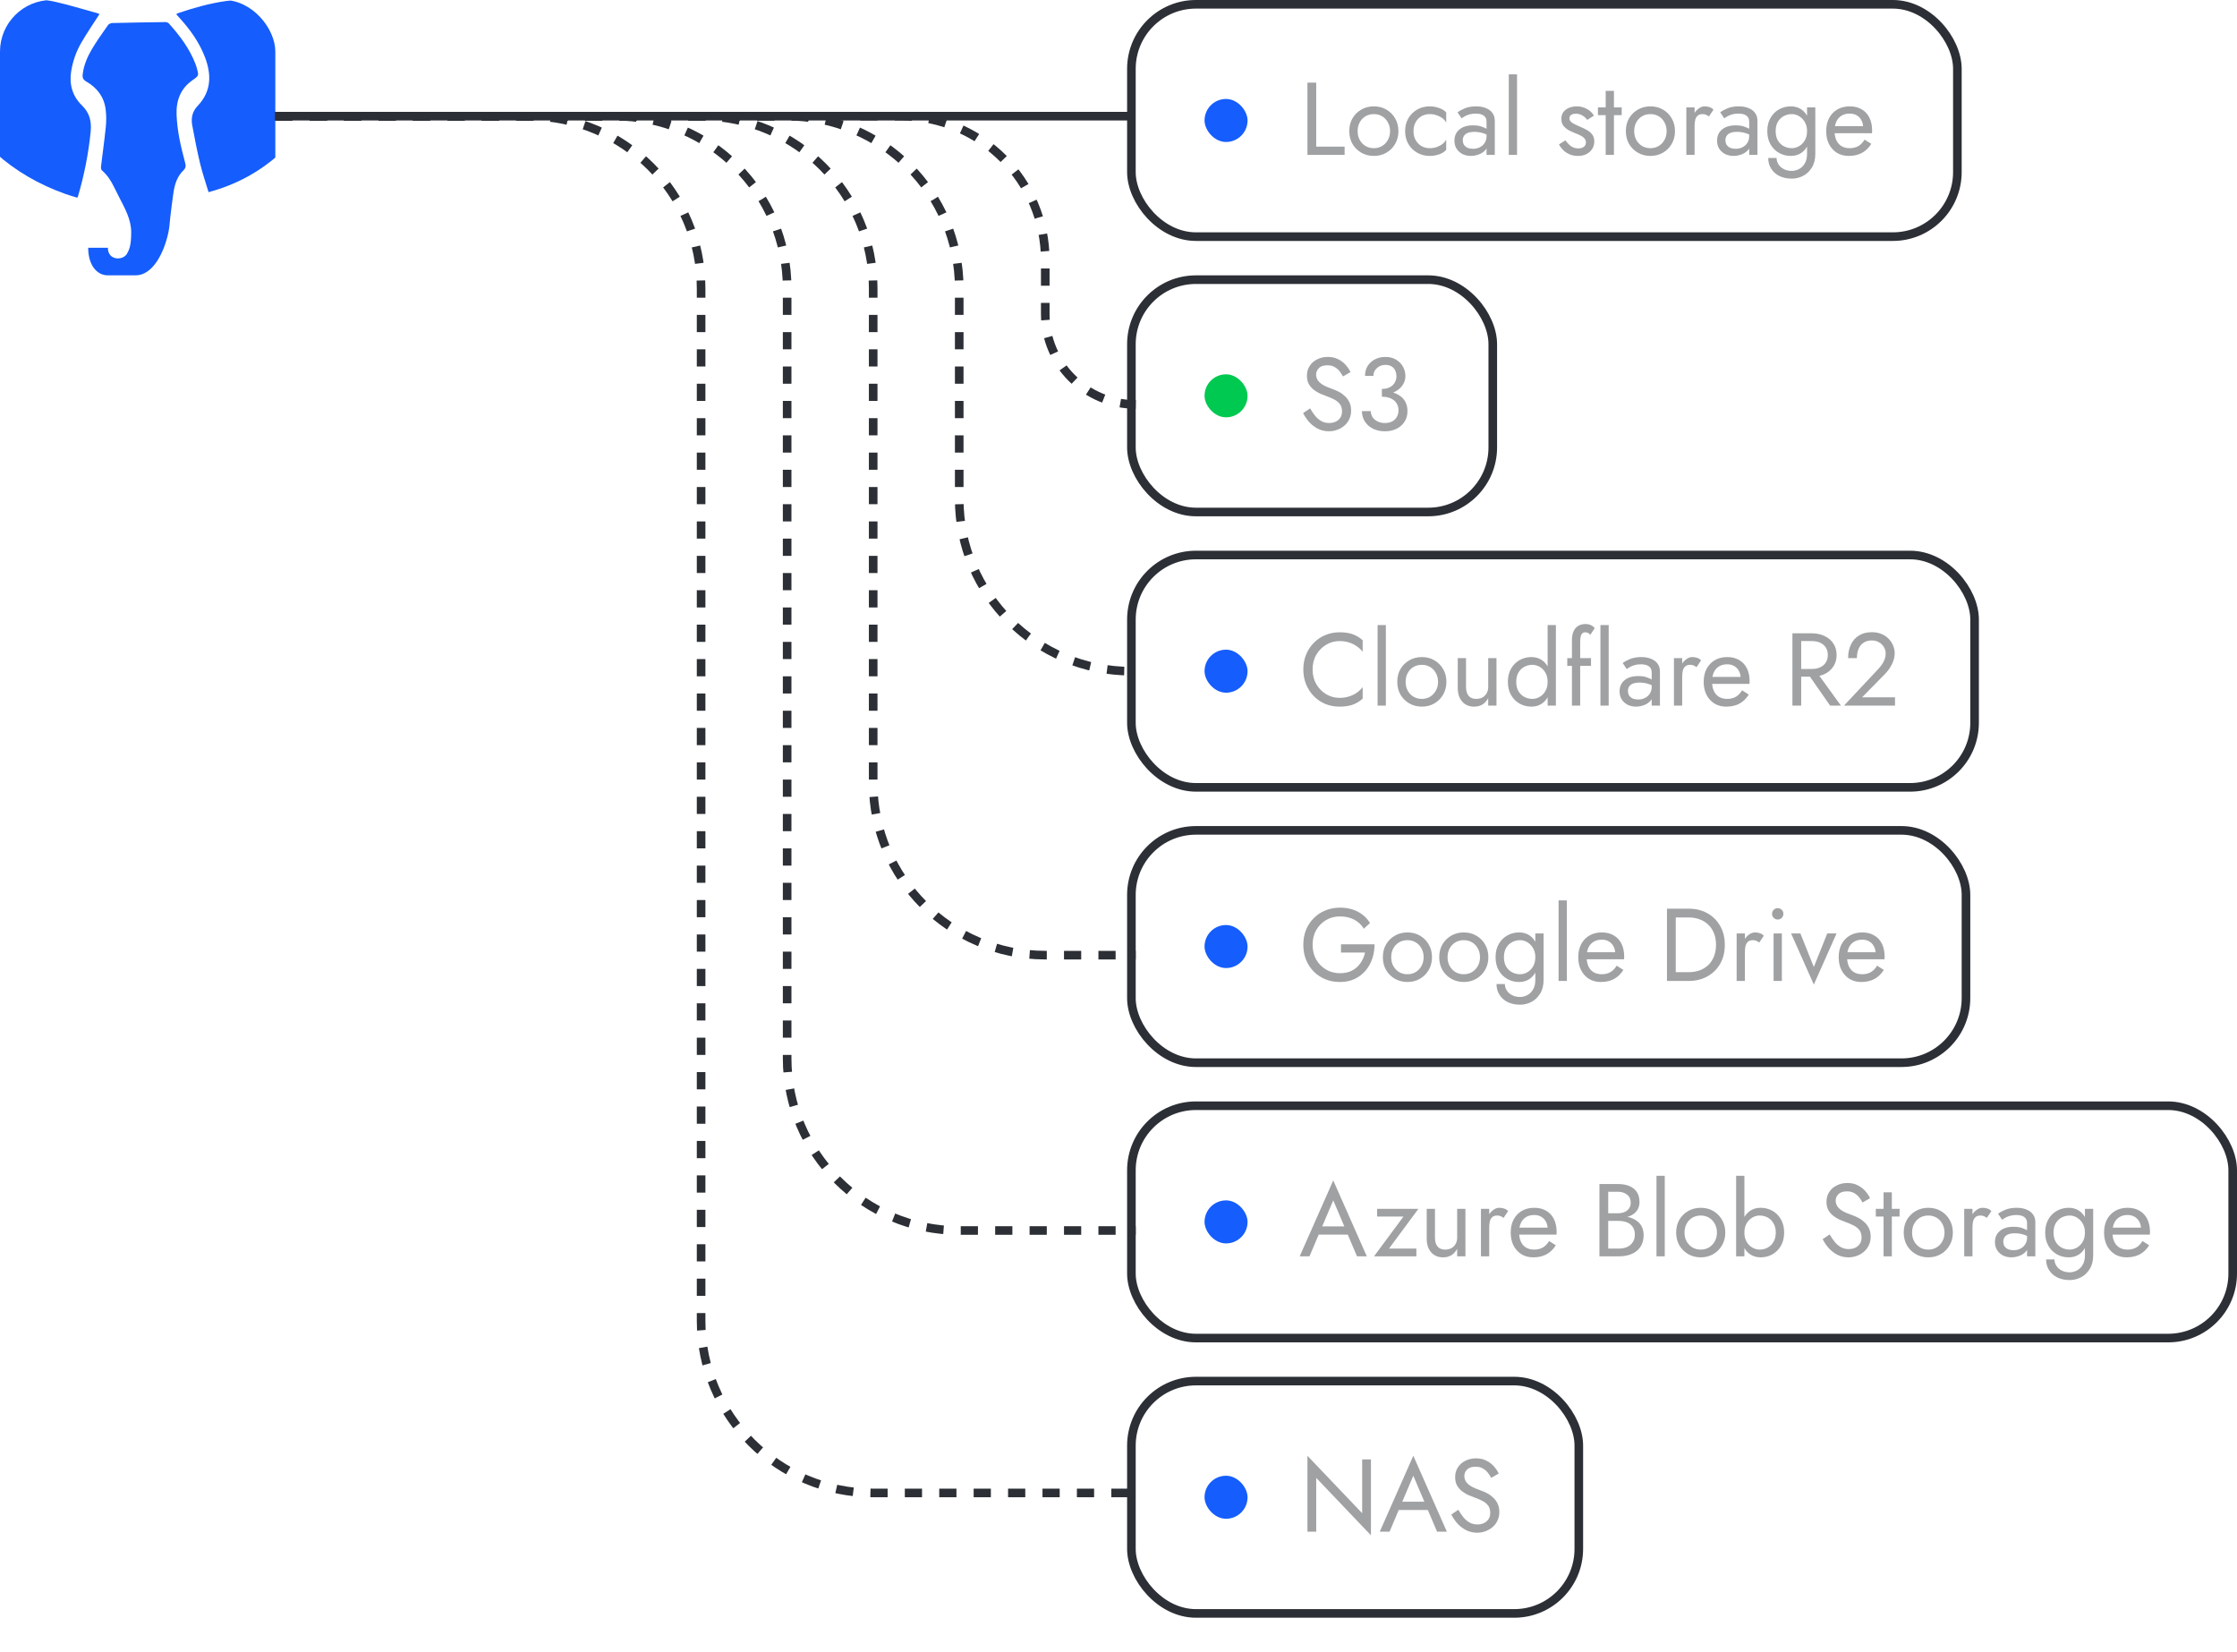 <svg width="260" height="192" viewBox="0 0 260 192" fill="none" xmlns="http://www.w3.org/2000/svg">
<rect x="131.5" y="0.5" width="96" height="27" rx="7.5" stroke="#2C2F35"/>
<rect x="140" y="11.5" width="5" height="5" rx="2.5" fill="#155DFC"/>
<g clip-path="url(#clip0_12_83)">
<path d="M151.96 9.6H152.98V17.04H156.28V18H151.96V9.6ZM156.822 15.24C156.822 14.68 156.946 14.184 157.194 13.752C157.45 13.32 157.794 12.98 158.226 12.732C158.658 12.484 159.142 12.36 159.678 12.36C160.222 12.36 160.706 12.484 161.13 12.732C161.562 12.98 161.902 13.32 162.15 13.752C162.406 14.184 162.534 14.68 162.534 15.24C162.534 15.792 162.406 16.288 162.15 16.728C161.902 17.16 161.562 17.5 161.13 17.748C160.706 17.996 160.222 18.12 159.678 18.12C159.142 18.12 158.658 17.996 158.226 17.748C157.794 17.5 157.45 17.16 157.194 16.728C156.946 16.288 156.822 15.792 156.822 15.24ZM157.794 15.24C157.794 15.624 157.874 15.964 158.034 16.26C158.202 16.556 158.426 16.792 158.706 16.968C158.994 17.136 159.318 17.22 159.678 17.22C160.038 17.22 160.358 17.136 160.638 16.968C160.926 16.792 161.15 16.556 161.31 16.26C161.478 15.964 161.562 15.624 161.562 15.24C161.562 14.856 161.478 14.516 161.31 14.22C161.15 13.916 160.926 13.68 160.638 13.512C160.358 13.344 160.038 13.26 159.678 13.26C159.318 13.26 158.994 13.344 158.706 13.512C158.426 13.68 158.202 13.916 158.034 14.22C157.874 14.516 157.794 14.856 157.794 15.24ZM164.285 15.24C164.285 15.624 164.365 15.964 164.525 16.26C164.693 16.556 164.917 16.792 165.197 16.968C165.485 17.136 165.809 17.22 166.169 17.22C166.465 17.22 166.741 17.176 166.997 17.088C167.261 16.992 167.489 16.868 167.681 16.716C167.873 16.556 168.009 16.388 168.089 16.212V17.412C167.897 17.636 167.621 17.812 167.261 17.94C166.909 18.06 166.545 18.12 166.169 18.12C165.633 18.12 165.149 17.996 164.717 17.748C164.285 17.5 163.941 17.16 163.685 16.728C163.437 16.288 163.313 15.792 163.313 15.24C163.313 14.68 163.437 14.184 163.685 13.752C163.941 13.32 164.285 12.98 164.717 12.732C165.149 12.484 165.633 12.36 166.169 12.36C166.545 12.36 166.909 12.424 167.261 12.552C167.621 12.672 167.897 12.844 168.089 13.068V14.268C168.009 14.084 167.873 13.916 167.681 13.764C167.489 13.612 167.261 13.492 166.997 13.404C166.741 13.308 166.465 13.26 166.169 13.26C165.809 13.26 165.485 13.344 165.197 13.512C164.917 13.68 164.693 13.916 164.525 14.22C164.365 14.516 164.285 14.856 164.285 15.24ZM170.016 16.296C170.016 16.504 170.064 16.684 170.16 16.836C170.264 16.988 170.404 17.104 170.58 17.184C170.764 17.256 170.972 17.292 171.204 17.292C171.5 17.292 171.764 17.232 171.996 17.112C172.236 16.992 172.424 16.824 172.56 16.608C172.704 16.384 172.776 16.128 172.776 15.84L172.968 16.56C172.968 16.912 172.86 17.204 172.644 17.436C172.436 17.668 172.176 17.84 171.864 17.952C171.56 18.064 171.256 18.12 170.952 18.12C170.616 18.12 170.3 18.052 170.004 17.916C169.716 17.772 169.484 17.568 169.308 17.304C169.132 17.04 169.044 16.72 169.044 16.344C169.044 15.808 169.232 15.38 169.608 15.06C169.992 14.732 170.524 14.568 171.204 14.568C171.604 14.568 171.936 14.616 172.2 14.712C172.472 14.8 172.688 14.904 172.848 15.024C173.008 15.136 173.116 15.228 173.172 15.3V15.864C172.892 15.672 172.604 15.536 172.308 15.456C172.012 15.368 171.696 15.324 171.36 15.324C171.048 15.324 170.792 15.364 170.592 15.444C170.4 15.524 170.256 15.636 170.16 15.78C170.064 15.924 170.016 16.096 170.016 16.296ZM169.872 13.752L169.404 13.044C169.612 12.892 169.896 12.74 170.256 12.588C170.624 12.436 171.064 12.36 171.576 12.36C172.008 12.36 172.384 12.428 172.704 12.564C173.032 12.692 173.284 12.88 173.46 13.128C173.644 13.376 173.736 13.68 173.736 14.04V18H172.776V14.172C172.776 13.98 172.744 13.824 172.68 13.704C172.616 13.576 172.524 13.476 172.404 13.404C172.292 13.332 172.16 13.28 172.008 13.248C171.856 13.216 171.696 13.2 171.528 13.2C171.256 13.2 171.008 13.232 170.784 13.296C170.568 13.36 170.384 13.436 170.232 13.524C170.08 13.612 169.96 13.688 169.872 13.752ZM175.361 8.64H176.321V18H175.361V8.64ZM181.952 16.308C182.064 16.476 182.192 16.632 182.336 16.776C182.48 16.92 182.644 17.036 182.828 17.124C183.02 17.204 183.228 17.244 183.452 17.244C183.724 17.244 183.936 17.184 184.088 17.064C184.248 16.936 184.328 16.764 184.328 16.548C184.328 16.356 184.264 16.196 184.136 16.068C184.016 15.932 183.86 15.82 183.668 15.732C183.476 15.636 183.272 15.548 183.056 15.468C182.816 15.372 182.572 15.26 182.324 15.132C182.084 14.996 181.88 14.824 181.712 14.616C181.552 14.4 181.472 14.132 181.472 13.812C181.472 13.484 181.556 13.212 181.724 12.996C181.9 12.78 182.124 12.62 182.396 12.516C182.676 12.412 182.964 12.36 183.26 12.36C183.556 12.36 183.832 12.408 184.088 12.504C184.352 12.6 184.584 12.728 184.784 12.888C184.984 13.048 185.14 13.232 185.252 13.44L184.484 13.932C184.332 13.724 184.14 13.552 183.908 13.416C183.684 13.28 183.428 13.212 183.14 13.212C182.94 13.212 182.768 13.256 182.624 13.344C182.48 13.432 182.408 13.568 182.408 13.752C182.408 13.896 182.464 14.024 182.576 14.136C182.688 14.248 182.832 14.348 183.008 14.436C183.184 14.524 183.368 14.608 183.56 14.688C183.88 14.816 184.172 14.956 184.436 15.108C184.7 15.252 184.908 15.428 185.06 15.636C185.22 15.844 185.3 16.112 185.3 16.44C185.3 16.92 185.124 17.32 184.772 17.64C184.428 17.96 183.972 18.12 183.404 18.12C183.036 18.12 182.704 18.056 182.408 17.928C182.112 17.792 181.86 17.62 181.652 17.412C181.452 17.204 181.3 16.992 181.196 16.776L181.952 16.308ZM185.724 12.48H188.484V13.38H185.724V12.48ZM186.624 10.56H187.584V18H186.624V10.56ZM188.967 15.24C188.967 14.68 189.091 14.184 189.339 13.752C189.595 13.32 189.939 12.98 190.371 12.732C190.803 12.484 191.287 12.36 191.823 12.36C192.367 12.36 192.851 12.484 193.275 12.732C193.707 12.98 194.047 13.32 194.295 13.752C194.551 14.184 194.679 14.68 194.679 15.24C194.679 15.792 194.551 16.288 194.295 16.728C194.047 17.16 193.707 17.5 193.275 17.748C192.851 17.996 192.367 18.12 191.823 18.12C191.287 18.12 190.803 17.996 190.371 17.748C189.939 17.5 189.595 17.16 189.339 16.728C189.091 16.288 188.967 15.792 188.967 15.24ZM189.939 15.24C189.939 15.624 190.019 15.964 190.179 16.26C190.347 16.556 190.571 16.792 190.851 16.968C191.139 17.136 191.463 17.22 191.823 17.22C192.183 17.22 192.503 17.136 192.783 16.968C193.071 16.792 193.295 16.556 193.455 16.26C193.623 15.964 193.707 15.624 193.707 15.24C193.707 14.856 193.623 14.516 193.455 14.22C193.295 13.916 193.071 13.68 192.783 13.512C192.503 13.344 192.183 13.26 191.823 13.26C191.463 13.26 191.139 13.344 190.851 13.512C190.571 13.68 190.347 13.916 190.179 14.22C190.019 14.516 189.939 14.856 189.939 15.24ZM196.958 12.48V18H195.998V12.48H196.958ZM198.626 13.536C198.498 13.44 198.382 13.372 198.278 13.332C198.174 13.284 198.042 13.26 197.882 13.26C197.642 13.26 197.454 13.32 197.318 13.44C197.182 13.56 197.086 13.724 197.03 13.932C196.982 14.14 196.958 14.376 196.958 14.64H196.526C196.526 14.2 196.602 13.812 196.754 13.476C196.914 13.132 197.118 12.86 197.366 12.66C197.614 12.46 197.866 12.36 198.122 12.36C198.322 12.36 198.506 12.388 198.674 12.444C198.85 12.492 199.01 12.592 199.154 12.744L198.626 13.536ZM200.543 16.296C200.543 16.504 200.591 16.684 200.687 16.836C200.791 16.988 200.931 17.104 201.107 17.184C201.291 17.256 201.499 17.292 201.731 17.292C202.027 17.292 202.291 17.232 202.523 17.112C202.763 16.992 202.951 16.824 203.087 16.608C203.231 16.384 203.303 16.128 203.303 15.84L203.495 16.56C203.495 16.912 203.387 17.204 203.171 17.436C202.963 17.668 202.703 17.84 202.391 17.952C202.087 18.064 201.783 18.12 201.479 18.12C201.143 18.12 200.827 18.052 200.531 17.916C200.243 17.772 200.011 17.568 199.835 17.304C199.659 17.04 199.571 16.72 199.571 16.344C199.571 15.808 199.759 15.38 200.135 15.06C200.519 14.732 201.051 14.568 201.731 14.568C202.131 14.568 202.463 14.616 202.727 14.712C202.999 14.8 203.215 14.904 203.375 15.024C203.535 15.136 203.643 15.228 203.699 15.3V15.864C203.419 15.672 203.131 15.536 202.835 15.456C202.539 15.368 202.223 15.324 201.887 15.324C201.575 15.324 201.319 15.364 201.119 15.444C200.927 15.524 200.783 15.636 200.687 15.78C200.591 15.924 200.543 16.096 200.543 16.296ZM200.399 13.752L199.931 13.044C200.139 12.892 200.423 12.74 200.783 12.588C201.151 12.436 201.591 12.36 202.103 12.36C202.535 12.36 202.911 12.428 203.231 12.564C203.559 12.692 203.811 12.88 203.987 13.128C204.171 13.376 204.263 13.68 204.263 14.04V18H203.303V14.172C203.303 13.98 203.271 13.824 203.207 13.704C203.143 13.576 203.051 13.476 202.931 13.404C202.819 13.332 202.687 13.28 202.535 13.248C202.383 13.216 202.223 13.2 202.055 13.2C201.783 13.2 201.535 13.232 201.311 13.296C201.095 13.36 200.911 13.436 200.759 13.524C200.607 13.612 200.487 13.688 200.399 13.752ZM205.516 18.36H206.488C206.488 18.624 206.56 18.868 206.704 19.092C206.848 19.324 207.052 19.508 207.316 19.644C207.58 19.788 207.892 19.86 208.252 19.86C208.532 19.86 208.808 19.792 209.08 19.656C209.352 19.52 209.576 19.304 209.752 19.008C209.936 18.72 210.028 18.344 210.028 17.88V12.48H210.988V17.88C210.988 18.512 210.856 19.04 210.592 19.464C210.328 19.896 209.988 20.22 209.572 20.436C209.156 20.652 208.716 20.76 208.252 20.76C207.716 20.76 207.24 20.66 206.824 20.46C206.416 20.26 206.096 19.976 205.864 19.608C205.632 19.248 205.516 18.832 205.516 18.36ZM205.408 15.24C205.408 14.64 205.532 14.128 205.78 13.704C206.028 13.272 206.36 12.94 206.776 12.708C207.192 12.476 207.648 12.36 208.144 12.36C208.608 12.36 209.012 12.476 209.356 12.708C209.7 12.94 209.968 13.272 210.16 13.704C210.36 14.128 210.46 14.64 210.46 15.24C210.46 15.832 210.36 16.344 210.16 16.776C209.968 17.208 209.7 17.54 209.356 17.772C209.012 18.004 208.608 18.12 208.144 18.12C207.648 18.12 207.192 18.004 206.776 17.772C206.36 17.54 206.028 17.208 205.78 16.776C205.532 16.344 205.408 15.832 205.408 15.24ZM206.38 15.24C206.38 15.664 206.464 16.024 206.632 16.32C206.808 16.616 207.04 16.84 207.328 16.992C207.616 17.144 207.928 17.22 208.264 17.22C208.544 17.22 208.82 17.144 209.092 16.992C209.364 16.84 209.588 16.616 209.764 16.32C209.94 16.024 210.028 15.664 210.028 15.24C210.028 14.92 209.976 14.64 209.872 14.4C209.768 14.152 209.628 13.944 209.452 13.776C209.284 13.608 209.096 13.48 208.888 13.392C208.68 13.304 208.472 13.26 208.264 13.26C207.928 13.26 207.616 13.336 207.328 13.488C207.04 13.64 206.808 13.864 206.632 14.16C206.464 14.456 206.38 14.816 206.38 15.24ZM214.868 18.12C214.356 18.12 213.9 18 213.5 17.76C213.108 17.512 212.8 17.172 212.576 16.74C212.36 16.308 212.252 15.808 212.252 15.24C212.252 14.664 212.364 14.16 212.588 13.728C212.82 13.296 213.14 12.96 213.548 12.72C213.964 12.48 214.444 12.36 214.988 12.36C215.532 12.36 215.996 12.476 216.38 12.708C216.772 12.932 217.072 13.256 217.28 13.68C217.488 14.104 217.592 14.608 217.592 15.192C217.592 15.248 217.588 15.308 217.58 15.372C217.58 15.428 217.58 15.464 217.58 15.48H212.864V14.664H216.824L216.44 15.216C216.464 15.176 216.488 15.116 216.512 15.036C216.536 14.948 216.548 14.876 216.548 14.82C216.548 14.492 216.48 14.208 216.344 13.968C216.216 13.728 216.036 13.54 215.804 13.404C215.572 13.268 215.3 13.2 214.988 13.2C214.62 13.2 214.304 13.28 214.04 13.44C213.784 13.592 213.584 13.816 213.44 14.112C213.304 14.4 213.232 14.756 213.224 15.18C213.224 15.612 213.292 15.98 213.428 16.284C213.564 16.588 213.764 16.82 214.028 16.98C214.292 17.14 214.612 17.22 214.988 17.22C215.364 17.22 215.696 17.14 215.984 16.98C216.272 16.812 216.516 16.56 216.716 16.224L217.496 16.716C217.208 17.18 216.844 17.532 216.404 17.772C215.972 18.004 215.46 18.12 214.868 18.12Z" fill="#9FA1A3"/>
</g>
<rect x="131.5" y="32.5" width="42" height="27" rx="7.5" stroke="#2C2F35"/>
<rect x="140" y="43.5" width="5" height="5" rx="2.5" fill="#00C951"/>
<g clip-path="url(#clip1_12_83)">
<path d="M152.272 47.456C152.464 47.792 152.664 48.088 152.872 48.344C153.088 48.6 153.328 48.8 153.592 48.944C153.856 49.088 154.156 49.16 154.492 49.16C154.94 49.16 155.3 49.036 155.572 48.788C155.844 48.54 155.98 48.224 155.98 47.84C155.98 47.464 155.892 47.164 155.716 46.94C155.54 46.716 155.308 46.536 155.02 46.4C154.74 46.256 154.44 46.128 154.12 46.016C153.912 45.944 153.68 45.852 153.424 45.74C153.168 45.62 152.924 45.472 152.692 45.296C152.46 45.112 152.268 44.888 152.116 44.624C151.972 44.36 151.9 44.036 151.9 43.652C151.9 43.236 152.004 42.864 152.212 42.536C152.42 42.208 152.708 41.952 153.076 41.768C153.444 41.576 153.864 41.48 154.336 41.48C154.792 41.48 155.188 41.568 155.524 41.744C155.868 41.912 156.16 42.132 156.4 42.404C156.64 42.668 156.828 42.948 156.964 43.244L156.088 43.748C155.984 43.54 155.852 43.336 155.692 43.136C155.532 42.936 155.336 42.772 155.104 42.644C154.88 42.516 154.604 42.452 154.276 42.452C153.82 42.452 153.488 42.564 153.28 42.788C153.072 43.004 152.968 43.248 152.968 43.52C152.968 43.752 153.028 43.968 153.148 44.168C153.268 44.36 153.468 44.544 153.748 44.72C154.036 44.888 154.424 45.056 154.912 45.224C155.136 45.304 155.372 45.408 155.62 45.536C155.868 45.664 156.096 45.828 156.304 46.028C156.52 46.22 156.696 46.456 156.832 46.736C156.968 47.008 157.036 47.336 157.036 47.72C157.036 48.088 156.964 48.42 156.82 48.716C156.684 49.012 156.492 49.264 156.244 49.472C156.004 49.68 155.728 49.84 155.416 49.952C155.112 50.064 154.792 50.12 154.456 50.12C154 50.12 153.576 50.024 153.184 49.832C152.8 49.632 152.46 49.372 152.164 49.052C151.876 48.724 151.64 48.376 151.456 48.008L152.272 47.456ZM160.61 45.86V45.2C160.882 45.2 161.122 45.164 161.33 45.092C161.538 45.012 161.714 44.908 161.858 44.78C162.002 44.644 162.11 44.488 162.182 44.312C162.262 44.136 162.302 43.948 162.302 43.748C162.302 43.484 162.254 43.252 162.158 43.052C162.062 42.844 161.918 42.684 161.726 42.572C161.542 42.46 161.31 42.404 161.03 42.404C160.638 42.404 160.306 42.528 160.034 42.776C159.762 43.016 159.626 43.32 159.626 43.688H158.654C158.654 43.248 158.754 42.864 158.954 42.536C159.162 42.208 159.442 41.952 159.794 41.768C160.154 41.576 160.562 41.48 161.018 41.48C161.498 41.48 161.91 41.584 162.254 41.792C162.606 42 162.874 42.272 163.058 42.608C163.25 42.944 163.346 43.312 163.346 43.712C163.346 44.104 163.23 44.464 162.998 44.792C162.766 45.12 162.446 45.38 162.038 45.572C161.63 45.764 161.154 45.86 160.61 45.86ZM160.97 50.12C160.562 50.12 160.194 50.06 159.866 49.94C159.538 49.82 159.258 49.656 159.026 49.448C158.794 49.232 158.614 48.984 158.486 48.704C158.358 48.416 158.294 48.108 158.294 47.78H159.326C159.326 48.044 159.394 48.28 159.53 48.488C159.674 48.696 159.87 48.86 160.118 48.98C160.366 49.1 160.65 49.16 160.97 49.16C161.29 49.16 161.566 49.1 161.798 48.98C162.038 48.852 162.222 48.676 162.35 48.452C162.478 48.228 162.542 47.964 162.542 47.66C162.542 47.404 162.49 47.18 162.386 46.988C162.29 46.788 162.154 46.624 161.978 46.496C161.802 46.36 161.598 46.26 161.366 46.196C161.134 46.132 160.882 46.1 160.61 46.1V45.44C161.018 45.44 161.398 45.484 161.75 45.572C162.11 45.66 162.426 45.8 162.698 45.992C162.978 46.176 163.194 46.416 163.346 46.712C163.506 47.008 163.586 47.364 163.586 47.78C163.586 48.252 163.47 48.664 163.238 49.016C163.014 49.368 162.706 49.64 162.314 49.832C161.922 50.024 161.474 50.12 160.97 50.12Z" fill="#9FA1A3"/>
</g>
<rect x="131.5" y="64.5" width="98" height="27" rx="7.5" stroke="#2C2F35"/>
<rect x="140" y="75.5" width="5" height="5" rx="2.5" fill="#155DFC"/>
<g clip-path="url(#clip2_12_83)">
<path d="M152.56 77.8C152.56 78.448 152.704 79.02 152.992 79.516C153.288 80.012 153.672 80.4 154.144 80.68C154.616 80.96 155.128 81.1 155.68 81.1C156.08 81.1 156.444 81.048 156.772 80.944C157.108 80.84 157.412 80.696 157.684 80.512C157.956 80.32 158.188 80.1 158.38 79.852V81.196C158.028 81.508 157.644 81.74 157.228 81.892C156.812 82.044 156.296 82.12 155.68 82.12C155.096 82.12 154.548 82.016 154.036 81.808C153.532 81.592 153.088 81.292 152.704 80.908C152.32 80.516 152.02 80.056 151.804 79.528C151.588 79 151.48 78.424 151.48 77.8C151.48 77.176 151.588 76.6 151.804 76.072C152.02 75.544 152.32 75.088 152.704 74.704C153.088 74.312 153.532 74.012 154.036 73.804C154.548 73.588 155.096 73.48 155.68 73.48C156.296 73.48 156.812 73.556 157.228 73.708C157.644 73.86 158.028 74.092 158.38 74.404V75.748C158.188 75.5 157.956 75.284 157.684 75.1C157.412 74.908 157.108 74.76 156.772 74.656C156.444 74.552 156.08 74.5 155.68 74.5C155.128 74.5 154.616 74.64 154.144 74.92C153.672 75.2 153.288 75.588 152.992 76.084C152.704 76.572 152.56 77.144 152.56 77.8ZM160.115 72.64H161.075V82H160.115V72.64ZM162.4 79.24C162.4 78.68 162.524 78.184 162.772 77.752C163.028 77.32 163.372 76.98 163.804 76.732C164.236 76.484 164.72 76.36 165.256 76.36C165.8 76.36 166.284 76.484 166.708 76.732C167.14 76.98 167.48 77.32 167.728 77.752C167.984 78.184 168.112 78.68 168.112 79.24C168.112 79.792 167.984 80.288 167.728 80.728C167.48 81.16 167.14 81.5 166.708 81.748C166.284 81.996 165.8 82.12 165.256 82.12C164.72 82.12 164.236 81.996 163.804 81.748C163.372 81.5 163.028 81.16 162.772 80.728C162.524 80.288 162.4 79.792 162.4 79.24ZM163.372 79.24C163.372 79.624 163.452 79.964 163.612 80.26C163.78 80.556 164.004 80.792 164.284 80.968C164.572 81.136 164.896 81.22 165.256 81.22C165.616 81.22 165.936 81.136 166.216 80.968C166.504 80.792 166.728 80.556 166.888 80.26C167.056 79.964 167.14 79.624 167.14 79.24C167.14 78.856 167.056 78.516 166.888 78.22C166.728 77.916 166.504 77.68 166.216 77.512C165.936 77.344 165.616 77.26 165.256 77.26C164.896 77.26 164.572 77.344 164.284 77.512C164.004 77.68 163.78 77.916 163.612 78.22C163.452 78.516 163.372 78.856 163.372 79.24ZM170.391 79.84C170.391 80.28 170.491 80.62 170.691 80.86C170.891 81.1 171.183 81.22 171.567 81.22C171.847 81.22 172.091 81.164 172.299 81.052C172.515 80.932 172.679 80.768 172.791 80.56C172.911 80.352 172.971 80.112 172.971 79.84V76.48H173.931V82H172.971V81.136C172.787 81.464 172.559 81.712 172.287 81.88C172.015 82.04 171.695 82.12 171.327 82.12C170.751 82.12 170.291 81.924 169.947 81.532C169.603 81.14 169.431 80.616 169.431 79.96V76.48H170.391V79.84ZM179.876 72.64H180.836V82H179.876V72.64ZM175.256 79.24C175.256 78.64 175.38 78.128 175.628 77.704C175.876 77.272 176.208 76.94 176.624 76.708C177.04 76.476 177.496 76.36 177.992 76.36C178.456 76.36 178.86 76.476 179.204 76.708C179.548 76.94 179.816 77.272 180.008 77.704C180.208 78.128 180.308 78.64 180.308 79.24C180.308 79.832 180.208 80.344 180.008 80.776C179.816 81.208 179.548 81.54 179.204 81.772C178.86 82.004 178.456 82.12 177.992 82.12C177.496 82.12 177.04 82.004 176.624 81.772C176.208 81.54 175.876 81.208 175.628 80.776C175.38 80.344 175.256 79.832 175.256 79.24ZM176.228 79.24C176.228 79.664 176.312 80.024 176.48 80.32C176.656 80.616 176.888 80.84 177.176 80.992C177.464 81.144 177.776 81.22 178.112 81.22C178.392 81.22 178.668 81.144 178.94 80.992C179.212 80.84 179.436 80.616 179.612 80.32C179.788 80.024 179.876 79.664 179.876 79.24C179.876 78.816 179.788 78.456 179.612 78.16C179.436 77.864 179.212 77.64 178.94 77.488C178.668 77.336 178.392 77.26 178.112 77.26C177.776 77.26 177.464 77.336 177.176 77.488C176.888 77.64 176.656 77.864 176.48 78.16C176.312 78.456 176.228 78.816 176.228 79.24ZM182.16 76.48H184.92V77.38H182.16V76.48ZM184.824 73.792C184.744 73.656 184.648 73.572 184.536 73.54C184.432 73.5 184.332 73.48 184.236 73.48C184.116 73.48 184.012 73.516 183.924 73.588C183.844 73.652 183.78 73.764 183.732 73.924C183.684 74.084 183.66 74.296 183.66 74.56V82H182.7V74.44C182.7 74 182.764 73.64 182.892 73.36C183.02 73.08 183.2 72.872 183.432 72.736C183.672 72.592 183.96 72.52 184.296 72.52C184.472 72.52 184.628 72.544 184.764 72.592C184.9 72.64 185.016 72.7 185.112 72.772C185.216 72.844 185.296 72.92 185.352 73L184.824 73.792ZM186.013 72.64H186.973V82H186.013V72.64ZM189.211 80.296C189.211 80.504 189.259 80.684 189.355 80.836C189.459 80.988 189.599 81.104 189.775 81.184C189.959 81.256 190.167 81.292 190.399 81.292C190.695 81.292 190.959 81.232 191.191 81.112C191.431 80.992 191.619 80.824 191.755 80.608C191.899 80.384 191.971 80.128 191.971 79.84L192.163 80.56C192.163 80.912 192.055 81.204 191.839 81.436C191.631 81.668 191.371 81.84 191.059 81.952C190.755 82.064 190.451 82.12 190.147 82.12C189.811 82.12 189.495 82.052 189.199 81.916C188.911 81.772 188.679 81.568 188.503 81.304C188.327 81.04 188.239 80.72 188.239 80.344C188.239 79.808 188.427 79.38 188.803 79.06C189.187 78.732 189.719 78.568 190.399 78.568C190.799 78.568 191.131 78.616 191.395 78.712C191.667 78.8 191.883 78.904 192.043 79.024C192.203 79.136 192.311 79.228 192.367 79.3V79.864C192.087 79.672 191.799 79.536 191.503 79.456C191.207 79.368 190.891 79.324 190.555 79.324C190.243 79.324 189.987 79.364 189.787 79.444C189.595 79.524 189.451 79.636 189.355 79.78C189.259 79.924 189.211 80.096 189.211 80.296ZM189.067 77.752L188.599 77.044C188.807 76.892 189.091 76.74 189.451 76.588C189.819 76.436 190.259 76.36 190.771 76.36C191.203 76.36 191.579 76.428 191.899 76.564C192.227 76.692 192.479 76.88 192.655 77.128C192.839 77.376 192.931 77.68 192.931 78.04V82H191.971V78.172C191.971 77.98 191.939 77.824 191.875 77.704C191.811 77.576 191.719 77.476 191.599 77.404C191.487 77.332 191.355 77.28 191.203 77.248C191.051 77.216 190.891 77.2 190.723 77.2C190.451 77.2 190.203 77.232 189.979 77.296C189.763 77.36 189.579 77.436 189.427 77.524C189.275 77.612 189.155 77.688 189.067 77.752ZM195.516 76.48V82H194.556V76.48H195.516ZM197.184 77.536C197.056 77.44 196.94 77.372 196.836 77.332C196.732 77.284 196.6 77.26 196.44 77.26C196.2 77.26 196.012 77.32 195.876 77.44C195.74 77.56 195.644 77.724 195.588 77.932C195.54 78.14 195.516 78.376 195.516 78.64H195.084C195.084 78.2 195.16 77.812 195.312 77.476C195.472 77.132 195.676 76.86 195.924 76.66C196.172 76.46 196.424 76.36 196.68 76.36C196.88 76.36 197.064 76.388 197.232 76.444C197.408 76.492 197.568 76.592 197.712 76.744L197.184 77.536ZM200.63 82.12C200.118 82.12 199.662 82 199.262 81.76C198.87 81.512 198.562 81.172 198.338 80.74C198.122 80.308 198.014 79.808 198.014 79.24C198.014 78.664 198.126 78.16 198.35 77.728C198.582 77.296 198.902 76.96 199.31 76.72C199.726 76.48 200.206 76.36 200.75 76.36C201.294 76.36 201.758 76.476 202.142 76.708C202.534 76.932 202.834 77.256 203.042 77.68C203.25 78.104 203.354 78.608 203.354 79.192C203.354 79.248 203.35 79.308 203.342 79.372C203.342 79.428 203.342 79.464 203.342 79.48H198.626V78.664H202.586L202.202 79.216C202.226 79.176 202.25 79.116 202.274 79.036C202.298 78.948 202.31 78.876 202.31 78.82C202.31 78.492 202.242 78.208 202.106 77.968C201.978 77.728 201.798 77.54 201.566 77.404C201.334 77.268 201.062 77.2 200.75 77.2C200.382 77.2 200.066 77.28 199.802 77.44C199.546 77.592 199.346 77.816 199.202 78.112C199.066 78.4 198.994 78.756 198.986 79.18C198.986 79.612 199.054 79.98 199.19 80.284C199.326 80.588 199.526 80.82 199.79 80.98C200.054 81.14 200.374 81.22 200.75 81.22C201.126 81.22 201.458 81.14 201.746 80.98C202.034 80.812 202.278 80.56 202.478 80.224L203.258 80.716C202.97 81.18 202.606 81.532 202.166 81.772C201.734 82.004 201.222 82.12 200.63 82.12ZM209.827 77.86H210.967L213.967 82H212.707L209.827 77.86ZM208.327 73.6H209.347V82H208.327V73.6ZM208.891 74.5V73.6H210.607C211.151 73.6 211.635 73.704 212.059 73.912C212.491 74.112 212.831 74.4 213.079 74.776C213.335 75.152 213.463 75.6 213.463 76.12C213.463 76.632 213.335 77.08 213.079 77.464C212.831 77.84 212.491 78.132 212.059 78.34C211.635 78.54 211.151 78.64 210.607 78.64H208.891V77.74H210.607C210.967 77.74 211.283 77.676 211.555 77.548C211.835 77.42 212.051 77.236 212.203 76.996C212.363 76.756 212.443 76.464 212.443 76.12C212.443 75.776 212.363 75.484 212.203 75.244C212.051 75.004 211.835 74.82 211.555 74.692C211.283 74.564 210.967 74.5 210.607 74.5H208.891ZM214.322 82L218.294 77.764C218.478 77.564 218.634 77.368 218.762 77.176C218.898 76.976 218.998 76.776 219.062 76.576C219.134 76.368 219.17 76.152 219.17 75.928C219.17 75.744 219.134 75.564 219.062 75.388C218.99 75.212 218.882 75.052 218.738 74.908C218.602 74.764 218.434 74.648 218.234 74.56C218.034 74.472 217.806 74.428 217.55 74.428C217.19 74.428 216.878 74.512 216.614 74.68C216.358 74.84 216.162 75.076 216.026 75.388C215.89 75.692 215.822 76.056 215.822 76.48H214.802C214.802 75.88 214.91 75.356 215.126 74.908C215.342 74.452 215.654 74.1 216.062 73.852C216.478 73.596 216.974 73.468 217.55 73.468C218.014 73.468 218.414 73.548 218.75 73.708C219.086 73.86 219.362 74.06 219.578 74.308C219.794 74.548 219.954 74.808 220.058 75.088C220.162 75.368 220.214 75.636 220.214 75.892C220.214 76.324 220.11 76.752 219.902 77.176C219.694 77.6 219.426 77.98 219.098 78.316L216.422 81.04H220.25V82H214.322Z" fill="#9FA1A3"/>
</g>
<rect x="131.5" y="96.5" width="97" height="27" rx="7.5" stroke="#2C2F35"/>
<rect x="140" y="107.5" width="5" height="5" rx="2.5" fill="#155DFC"/>
<g clip-path="url(#clip3_12_83)">
<path d="M155.86 110.7V109.74H159.76C159.76 110.324 159.672 110.88 159.496 111.408C159.32 111.928 159.06 112.392 158.716 112.8C158.372 113.208 157.948 113.532 157.444 113.772C156.948 114.004 156.38 114.12 155.74 114.12C155.132 114.12 154.568 114.016 154.048 113.808C153.528 113.592 153.076 113.292 152.692 112.908C152.308 112.516 152.008 112.056 151.792 111.528C151.584 111 151.48 110.424 151.48 109.8C151.48 109.176 151.584 108.6 151.792 108.072C152.008 107.544 152.308 107.088 152.692 106.704C153.076 106.312 153.528 106.012 154.048 105.804C154.568 105.588 155.132 105.48 155.74 105.48C156.26 105.48 156.736 105.548 157.168 105.684C157.608 105.82 158 106.02 158.344 106.284C158.696 106.548 158.992 106.876 159.232 107.268L158.512 107.928C158.248 107.48 157.88 107.132 157.408 106.884C156.936 106.628 156.38 106.5 155.74 106.5C155.148 106.5 154.612 106.64 154.132 106.92C153.652 107.2 153.268 107.588 152.98 108.084C152.7 108.572 152.56 109.144 152.56 109.8C152.56 110.448 152.7 111.02 152.98 111.516C153.268 112.012 153.652 112.4 154.132 112.68C154.612 112.96 155.148 113.1 155.74 113.1C156.156 113.1 156.528 113.04 156.856 112.92C157.192 112.792 157.48 112.616 157.72 112.392C157.96 112.168 158.156 111.912 158.308 111.624C158.468 111.336 158.584 111.028 158.656 110.7H155.86ZM160.725 111.24C160.725 110.68 160.849 110.184 161.097 109.752C161.353 109.32 161.697 108.98 162.129 108.732C162.561 108.484 163.045 108.36 163.581 108.36C164.125 108.36 164.609 108.484 165.033 108.732C165.465 108.98 165.805 109.32 166.053 109.752C166.309 110.184 166.437 110.68 166.437 111.24C166.437 111.792 166.309 112.288 166.053 112.728C165.805 113.16 165.465 113.5 165.033 113.748C164.609 113.996 164.125 114.12 163.581 114.12C163.045 114.12 162.561 113.996 162.129 113.748C161.697 113.5 161.353 113.16 161.097 112.728C160.849 112.288 160.725 111.792 160.725 111.24ZM161.697 111.24C161.697 111.624 161.777 111.964 161.937 112.26C162.105 112.556 162.329 112.792 162.609 112.968C162.897 113.136 163.221 113.22 163.581 113.22C163.941 113.22 164.261 113.136 164.541 112.968C164.829 112.792 165.053 112.556 165.213 112.26C165.381 111.964 165.465 111.624 165.465 111.24C165.465 110.856 165.381 110.516 165.213 110.22C165.053 109.916 164.829 109.68 164.541 109.512C164.261 109.344 163.941 109.26 163.581 109.26C163.221 109.26 162.897 109.344 162.609 109.512C162.329 109.68 162.105 109.916 161.937 110.22C161.777 110.516 161.697 110.856 161.697 111.24ZM167.275 111.24C167.275 110.68 167.399 110.184 167.647 109.752C167.903 109.32 168.247 108.98 168.679 108.732C169.111 108.484 169.595 108.36 170.131 108.36C170.675 108.36 171.159 108.484 171.583 108.732C172.015 108.98 172.355 109.32 172.603 109.752C172.859 110.184 172.987 110.68 172.987 111.24C172.987 111.792 172.859 112.288 172.603 112.728C172.355 113.16 172.015 113.5 171.583 113.748C171.159 113.996 170.675 114.12 170.131 114.12C169.595 114.12 169.111 113.996 168.679 113.748C168.247 113.5 167.903 113.16 167.647 112.728C167.399 112.288 167.275 111.792 167.275 111.24ZM168.247 111.24C168.247 111.624 168.327 111.964 168.487 112.26C168.655 112.556 168.879 112.792 169.159 112.968C169.447 113.136 169.771 113.22 170.131 113.22C170.491 113.22 170.811 113.136 171.091 112.968C171.379 112.792 171.603 112.556 171.763 112.26C171.931 111.964 172.015 111.624 172.015 111.24C172.015 110.856 171.931 110.516 171.763 110.22C171.603 109.916 171.379 109.68 171.091 109.512C170.811 109.344 170.491 109.26 170.131 109.26C169.771 109.26 169.447 109.344 169.159 109.512C168.879 109.68 168.655 109.916 168.487 110.22C168.327 110.516 168.247 110.856 168.247 111.24ZM173.934 114.36H174.906C174.906 114.624 174.978 114.868 175.122 115.092C175.266 115.324 175.47 115.508 175.734 115.644C175.998 115.788 176.31 115.86 176.67 115.86C176.95 115.86 177.226 115.792 177.498 115.656C177.77 115.52 177.994 115.304 178.17 115.008C178.354 114.72 178.446 114.344 178.446 113.88V108.48H179.406V113.88C179.406 114.512 179.274 115.04 179.01 115.464C178.746 115.896 178.406 116.22 177.99 116.436C177.574 116.652 177.134 116.76 176.67 116.76C176.134 116.76 175.658 116.66 175.242 116.46C174.834 116.26 174.514 115.976 174.282 115.608C174.05 115.248 173.934 114.832 173.934 114.36ZM173.826 111.24C173.826 110.64 173.95 110.128 174.198 109.704C174.446 109.272 174.778 108.94 175.194 108.708C175.61 108.476 176.066 108.36 176.562 108.36C177.026 108.36 177.43 108.476 177.774 108.708C178.118 108.94 178.386 109.272 178.578 109.704C178.778 110.128 178.878 110.64 178.878 111.24C178.878 111.832 178.778 112.344 178.578 112.776C178.386 113.208 178.118 113.54 177.774 113.772C177.43 114.004 177.026 114.12 176.562 114.12C176.066 114.12 175.61 114.004 175.194 113.772C174.778 113.54 174.446 113.208 174.198 112.776C173.95 112.344 173.826 111.832 173.826 111.24ZM174.798 111.24C174.798 111.664 174.882 112.024 175.05 112.32C175.226 112.616 175.458 112.84 175.746 112.992C176.034 113.144 176.346 113.22 176.682 113.22C176.962 113.22 177.238 113.144 177.51 112.992C177.782 112.84 178.006 112.616 178.182 112.32C178.358 112.024 178.446 111.664 178.446 111.24C178.446 110.92 178.394 110.64 178.29 110.4C178.186 110.152 178.046 109.944 177.87 109.776C177.702 109.608 177.514 109.48 177.306 109.392C177.098 109.304 176.89 109.26 176.682 109.26C176.346 109.26 176.034 109.336 175.746 109.488C175.458 109.64 175.226 109.864 175.05 110.16C174.882 110.456 174.798 110.816 174.798 111.24ZM181.15 104.64H182.11V114H181.15V104.64ZM186.052 114.12C185.54 114.12 185.084 114 184.684 113.76C184.292 113.512 183.984 113.172 183.76 112.74C183.544 112.308 183.436 111.808 183.436 111.24C183.436 110.664 183.548 110.16 183.772 109.728C184.004 109.296 184.324 108.96 184.732 108.72C185.148 108.48 185.628 108.36 186.172 108.36C186.716 108.36 187.18 108.476 187.564 108.708C187.956 108.932 188.256 109.256 188.464 109.68C188.672 110.104 188.776 110.608 188.776 111.192C188.776 111.248 188.772 111.308 188.764 111.372C188.764 111.428 188.764 111.464 188.764 111.48H184.048V110.664H188.008L187.624 111.216C187.648 111.176 187.672 111.116 187.696 111.036C187.72 110.948 187.732 110.876 187.732 110.82C187.732 110.492 187.664 110.208 187.528 109.968C187.4 109.728 187.22 109.54 186.988 109.404C186.756 109.268 186.484 109.2 186.172 109.2C185.804 109.2 185.488 109.28 185.224 109.44C184.968 109.592 184.768 109.816 184.624 110.112C184.488 110.4 184.416 110.756 184.408 111.18C184.408 111.612 184.476 111.98 184.612 112.284C184.748 112.588 184.948 112.82 185.212 112.98C185.476 113.14 185.796 113.22 186.172 113.22C186.548 113.22 186.88 113.14 187.168 112.98C187.456 112.812 187.7 112.56 187.9 112.224L188.68 112.716C188.392 113.18 188.028 113.532 187.588 113.772C187.156 114.004 186.644 114.12 186.052 114.12ZM193.749 105.6H194.769V114H193.749V105.6ZM196.269 114H194.313V112.98H196.269C196.741 112.98 197.173 112.908 197.565 112.764C197.957 112.612 198.293 112.4 198.573 112.128C198.853 111.848 199.069 111.512 199.221 111.12C199.373 110.728 199.449 110.288 199.449 109.8C199.449 109.312 199.373 108.872 199.221 108.48C199.069 108.088 198.853 107.756 198.573 107.484C198.293 107.204 197.957 106.992 197.565 106.848C197.173 106.696 196.741 106.62 196.269 106.62H194.313V105.6H196.269C197.085 105.6 197.809 105.776 198.441 106.128C199.073 106.48 199.569 106.972 199.929 107.604C200.289 108.228 200.469 108.96 200.469 109.8C200.469 110.64 200.289 111.376 199.929 112.008C199.569 112.632 199.073 113.12 198.441 113.472C197.809 113.824 197.085 114 196.269 114ZM202.805 108.48V114H201.845V108.48H202.805ZM204.473 109.536C204.345 109.44 204.229 109.372 204.125 109.332C204.021 109.284 203.889 109.26 203.729 109.26C203.489 109.26 203.301 109.32 203.165 109.44C203.029 109.56 202.933 109.724 202.877 109.932C202.829 110.14 202.805 110.376 202.805 110.64H202.373C202.373 110.2 202.449 109.812 202.601 109.476C202.761 109.132 202.965 108.86 203.213 108.66C203.461 108.46 203.713 108.36 203.969 108.36C204.169 108.36 204.353 108.388 204.521 108.444C204.697 108.492 204.857 108.592 205.001 108.744L204.473 109.536ZM205.959 106.2C205.959 106.016 206.023 105.86 206.151 105.732C206.287 105.604 206.443 105.54 206.619 105.54C206.803 105.54 206.959 105.604 207.087 105.732C207.215 105.86 207.279 106.016 207.279 106.2C207.279 106.376 207.215 106.532 207.087 106.668C206.959 106.796 206.803 106.86 206.619 106.86C206.443 106.86 206.287 106.796 206.151 106.668C206.023 106.532 205.959 106.376 205.959 106.2ZM206.139 108.48H207.099V114H206.139V108.48ZM208.176 108.48H209.256L210.816 112.38L212.376 108.48H213.456L210.816 114.42L208.176 108.48ZM216.321 114.12C215.809 114.12 215.353 114 214.953 113.76C214.561 113.512 214.253 113.172 214.029 112.74C213.813 112.308 213.705 111.808 213.705 111.24C213.705 110.664 213.817 110.16 214.041 109.728C214.273 109.296 214.593 108.96 215.001 108.72C215.417 108.48 215.897 108.36 216.441 108.36C216.985 108.36 217.449 108.476 217.833 108.708C218.225 108.932 218.525 109.256 218.733 109.68C218.941 110.104 219.045 110.608 219.045 111.192C219.045 111.248 219.041 111.308 219.033 111.372C219.033 111.428 219.033 111.464 219.033 111.48H214.317V110.664H218.277L217.893 111.216C217.917 111.176 217.941 111.116 217.965 111.036C217.989 110.948 218.001 110.876 218.001 110.82C218.001 110.492 217.933 110.208 217.797 109.968C217.669 109.728 217.489 109.54 217.257 109.404C217.025 109.268 216.753 109.2 216.441 109.2C216.073 109.2 215.757 109.28 215.493 109.44C215.237 109.592 215.037 109.816 214.893 110.112C214.757 110.4 214.685 110.756 214.677 111.18C214.677 111.612 214.745 111.98 214.881 112.284C215.017 112.588 215.217 112.82 215.481 112.98C215.745 113.14 216.065 113.22 216.441 113.22C216.817 113.22 217.149 113.14 217.437 112.98C217.725 112.812 217.969 112.56 218.169 112.224L218.949 112.716C218.661 113.18 218.297 113.532 217.857 113.772C217.425 114.004 216.913 114.12 216.321 114.12Z" fill="#9FA1A3"/>
</g>
<rect x="131.5" y="128.5" width="128" height="27" rx="7.5" stroke="#2C2F35"/>
<rect x="140" y="139.5" width="5" height="5" rx="2.5" fill="#155DFC"/>
<g clip-path="url(#clip4_12_83)">
<path d="M152.764 143.48L153.124 142.52H156.844L157.204 143.48H152.764ZM154.96 139.496L153.544 142.832L153.448 143.048L152.2 146H151.06L154.96 137.18L158.86 146H157.72L156.496 143.12L156.4 142.88L154.96 139.496ZM163.12 141.38H160.06V140.48H164.86L161.44 145.1H164.62V146H159.7L163.12 141.38ZM166.782 143.84C166.782 144.28 166.882 144.62 167.082 144.86C167.282 145.1 167.574 145.22 167.958 145.22C168.238 145.22 168.482 145.164 168.69 145.052C168.906 144.932 169.07 144.768 169.182 144.56C169.302 144.352 169.362 144.112 169.362 143.84V140.48H170.322V146H169.362V145.136C169.178 145.464 168.95 145.712 168.678 145.88C168.406 146.04 168.086 146.12 167.718 146.12C167.142 146.12 166.682 145.924 166.338 145.532C165.994 145.14 165.822 144.616 165.822 143.96V140.48H166.782V143.84ZM173.087 140.48V146H172.127V140.48H173.087ZM174.755 141.536C174.627 141.44 174.511 141.372 174.407 141.332C174.303 141.284 174.171 141.26 174.011 141.26C173.771 141.26 173.583 141.32 173.447 141.44C173.311 141.56 173.215 141.724 173.159 141.932C173.111 142.14 173.087 142.376 173.087 142.64H172.655C172.655 142.2 172.731 141.812 172.883 141.476C173.043 141.132 173.247 140.86 173.495 140.66C173.743 140.46 173.995 140.36 174.251 140.36C174.451 140.36 174.635 140.388 174.803 140.444C174.979 140.492 175.139 140.592 175.283 140.744L174.755 141.536ZM178.2 146.12C177.688 146.12 177.232 146 176.832 145.76C176.44 145.512 176.132 145.172 175.908 144.74C175.692 144.308 175.584 143.808 175.584 143.24C175.584 142.664 175.696 142.16 175.92 141.728C176.152 141.296 176.472 140.96 176.88 140.72C177.296 140.48 177.776 140.36 178.32 140.36C178.864 140.36 179.328 140.476 179.712 140.708C180.104 140.932 180.404 141.256 180.612 141.68C180.82 142.104 180.924 142.608 180.924 143.192C180.924 143.248 180.92 143.308 180.912 143.372C180.912 143.428 180.912 143.464 180.912 143.48H176.196V142.664H180.156L179.772 143.216C179.796 143.176 179.82 143.116 179.844 143.036C179.868 142.948 179.88 142.876 179.88 142.82C179.88 142.492 179.812 142.208 179.676 141.968C179.548 141.728 179.368 141.54 179.136 141.404C178.904 141.268 178.632 141.2 178.32 141.2C177.952 141.2 177.636 141.28 177.372 141.44C177.116 141.592 176.916 141.816 176.772 142.112C176.636 142.4 176.564 142.756 176.556 143.18C176.556 143.612 176.624 143.98 176.76 144.284C176.896 144.588 177.096 144.82 177.36 144.98C177.624 145.14 177.944 145.22 178.32 145.22C178.696 145.22 179.028 145.14 179.316 144.98C179.604 144.812 179.848 144.56 180.048 144.224L180.828 144.716C180.54 145.18 180.176 145.532 179.736 145.772C179.304 146.004 178.792 146.12 178.2 146.12ZM186.701 141.56V140.996H188.058C188.338 140.996 188.59 140.948 188.814 140.852C189.038 140.756 189.214 140.616 189.342 140.432C189.47 140.248 189.534 140.024 189.534 139.76C189.534 139.36 189.394 139.052 189.114 138.836C188.834 138.612 188.482 138.5 188.058 138.5H186.918V145.1H188.178C188.538 145.1 188.854 145.036 189.126 144.908C189.406 144.78 189.622 144.596 189.774 144.356C189.934 144.116 190.014 143.824 190.014 143.48C190.014 143.224 189.97 142.996 189.882 142.796C189.794 142.596 189.666 142.428 189.498 142.292C189.338 142.156 189.146 142.056 188.922 141.992C188.698 141.92 188.45 141.884 188.178 141.884H186.701V141.32H188.178C188.586 141.32 188.962 141.364 189.306 141.452C189.65 141.54 189.95 141.676 190.206 141.86C190.47 142.036 190.674 142.264 190.818 142.544C190.962 142.824 191.034 143.156 191.034 143.54C191.034 144.092 190.906 144.552 190.65 144.92C190.402 145.28 190.062 145.552 189.63 145.736C189.206 145.912 188.722 146 188.178 146H185.898V137.6H188.058C188.562 137.6 188.998 137.676 189.366 137.828C189.742 137.98 190.034 138.212 190.242 138.524C190.45 138.828 190.554 139.22 190.554 139.7C190.554 140.092 190.45 140.428 190.242 140.708C190.034 140.988 189.742 141.2 189.366 141.344C188.998 141.488 188.562 141.56 188.058 141.56H186.701ZM192.529 136.64H193.489V146H192.529V136.64ZM194.815 143.24C194.815 142.68 194.939 142.184 195.187 141.752C195.443 141.32 195.787 140.98 196.219 140.732C196.651 140.484 197.135 140.36 197.671 140.36C198.215 140.36 198.699 140.484 199.123 140.732C199.555 140.98 199.895 141.32 200.143 141.752C200.399 142.184 200.527 142.68 200.527 143.24C200.527 143.792 200.399 144.288 200.143 144.728C199.895 145.16 199.555 145.5 199.123 145.748C198.699 145.996 198.215 146.12 197.671 146.12C197.135 146.12 196.651 145.996 196.219 145.748C195.787 145.5 195.443 145.16 195.187 144.728C194.939 144.288 194.815 143.792 194.815 143.24ZM195.787 143.24C195.787 143.624 195.867 143.964 196.027 144.26C196.195 144.556 196.419 144.792 196.699 144.968C196.987 145.136 197.311 145.22 197.671 145.22C198.031 145.22 198.351 145.136 198.631 144.968C198.919 144.792 199.143 144.556 199.303 144.26C199.471 143.964 199.555 143.624 199.555 143.24C199.555 142.856 199.471 142.516 199.303 142.22C199.143 141.916 198.919 141.68 198.631 141.512C198.351 141.344 198.031 141.26 197.671 141.26C197.311 141.26 196.987 141.344 196.699 141.512C196.419 141.68 196.195 141.916 196.027 142.22C195.867 142.516 195.787 142.856 195.787 143.24ZM202.745 136.64V146H201.785V136.64H202.745ZM207.365 143.24C207.365 143.832 207.241 144.344 206.993 144.776C206.745 145.208 206.413 145.54 205.997 145.772C205.589 146.004 205.133 146.12 204.629 146.12C204.173 146.12 203.769 146.004 203.417 145.772C203.073 145.54 202.801 145.208 202.601 144.776C202.409 144.344 202.313 143.832 202.313 143.24C202.313 142.64 202.409 142.128 202.601 141.704C202.801 141.272 203.073 140.94 203.417 140.708C203.769 140.476 204.173 140.36 204.629 140.36C205.133 140.36 205.589 140.476 205.997 140.708C206.413 140.94 206.745 141.272 206.993 141.704C207.241 142.128 207.365 142.64 207.365 143.24ZM206.393 143.24C206.393 142.816 206.305 142.456 206.129 142.16C205.961 141.864 205.733 141.64 205.445 141.488C205.165 141.336 204.853 141.26 204.509 141.26C204.229 141.26 203.953 141.336 203.681 141.488C203.409 141.64 203.185 141.864 203.009 142.16C202.833 142.456 202.745 142.816 202.745 143.24C202.745 143.664 202.833 144.024 203.009 144.32C203.185 144.616 203.409 144.84 203.681 144.992C203.953 145.144 204.229 145.22 204.509 145.22C204.853 145.22 205.165 145.144 205.445 144.992C205.733 144.84 205.961 144.616 206.129 144.32C206.305 144.024 206.393 143.664 206.393 143.24ZM212.659 143.456C212.851 143.792 213.051 144.088 213.259 144.344C213.475 144.6 213.715 144.8 213.979 144.944C214.243 145.088 214.543 145.16 214.879 145.16C215.327 145.16 215.687 145.036 215.959 144.788C216.231 144.54 216.367 144.224 216.367 143.84C216.367 143.464 216.279 143.164 216.103 142.94C215.927 142.716 215.695 142.536 215.407 142.4C215.127 142.256 214.827 142.128 214.507 142.016C214.299 141.944 214.067 141.852 213.811 141.74C213.555 141.62 213.311 141.472 213.079 141.296C212.847 141.112 212.655 140.888 212.503 140.624C212.359 140.36 212.287 140.036 212.287 139.652C212.287 139.236 212.391 138.864 212.599 138.536C212.807 138.208 213.095 137.952 213.463 137.768C213.831 137.576 214.251 137.48 214.723 137.48C215.179 137.48 215.575 137.568 215.911 137.744C216.255 137.912 216.547 138.132 216.787 138.404C217.027 138.668 217.215 138.948 217.351 139.244L216.475 139.748C216.371 139.54 216.239 139.336 216.079 139.136C215.919 138.936 215.723 138.772 215.491 138.644C215.267 138.516 214.991 138.452 214.663 138.452C214.207 138.452 213.875 138.564 213.667 138.788C213.459 139.004 213.355 139.248 213.355 139.52C213.355 139.752 213.415 139.968 213.535 140.168C213.655 140.36 213.855 140.544 214.135 140.72C214.423 140.888 214.811 141.056 215.299 141.224C215.523 141.304 215.759 141.408 216.007 141.536C216.255 141.664 216.483 141.828 216.691 142.028C216.907 142.22 217.083 142.456 217.219 142.736C217.355 143.008 217.423 143.336 217.423 143.72C217.423 144.088 217.351 144.42 217.207 144.716C217.071 145.012 216.879 145.264 216.631 145.472C216.391 145.68 216.115 145.84 215.803 145.952C215.499 146.064 215.179 146.12 214.843 146.12C214.387 146.12 213.963 146.024 213.571 145.832C213.187 145.632 212.847 145.372 212.551 145.052C212.263 144.724 212.027 144.376 211.843 144.008L212.659 143.456ZM218.021 140.48H220.781V141.38H218.021V140.48ZM218.921 138.56H219.881V146H218.921V138.56ZM221.264 143.24C221.264 142.68 221.388 142.184 221.636 141.752C221.892 141.32 222.236 140.98 222.668 140.732C223.1 140.484 223.584 140.36 224.12 140.36C224.664 140.36 225.148 140.484 225.572 140.732C226.004 140.98 226.344 141.32 226.592 141.752C226.848 142.184 226.976 142.68 226.976 143.24C226.976 143.792 226.848 144.288 226.592 144.728C226.344 145.16 226.004 145.5 225.572 145.748C225.148 145.996 224.664 146.12 224.12 146.12C223.584 146.12 223.1 145.996 222.668 145.748C222.236 145.5 221.892 145.16 221.636 144.728C221.388 144.288 221.264 143.792 221.264 143.24ZM222.236 143.24C222.236 143.624 222.316 143.964 222.476 144.26C222.644 144.556 222.868 144.792 223.148 144.968C223.436 145.136 223.76 145.22 224.12 145.22C224.48 145.22 224.8 145.136 225.08 144.968C225.368 144.792 225.592 144.556 225.752 144.26C225.92 143.964 226.004 143.624 226.004 143.24C226.004 142.856 225.92 142.516 225.752 142.22C225.592 141.916 225.368 141.68 225.08 141.512C224.8 141.344 224.48 141.26 224.12 141.26C223.76 141.26 223.436 141.344 223.148 141.512C222.868 141.68 222.644 141.916 222.476 142.22C222.316 142.516 222.236 142.856 222.236 143.24ZM229.255 140.48V146H228.295V140.48H229.255ZM230.923 141.536C230.795 141.44 230.679 141.372 230.575 141.332C230.471 141.284 230.339 141.26 230.179 141.26C229.939 141.26 229.751 141.32 229.615 141.44C229.479 141.56 229.383 141.724 229.327 141.932C229.279 142.14 229.255 142.376 229.255 142.64H228.823C228.823 142.2 228.899 141.812 229.051 141.476C229.211 141.132 229.415 140.86 229.663 140.66C229.911 140.46 230.163 140.36 230.419 140.36C230.619 140.36 230.803 140.388 230.971 140.444C231.147 140.492 231.307 140.592 231.451 140.744L230.923 141.536ZM232.84 144.296C232.84 144.504 232.888 144.684 232.984 144.836C233.088 144.988 233.228 145.104 233.404 145.184C233.588 145.256 233.796 145.292 234.028 145.292C234.324 145.292 234.588 145.232 234.82 145.112C235.06 144.992 235.248 144.824 235.384 144.608C235.528 144.384 235.6 144.128 235.6 143.84L235.792 144.56C235.792 144.912 235.684 145.204 235.468 145.436C235.26 145.668 235 145.84 234.688 145.952C234.384 146.064 234.08 146.12 233.776 146.12C233.44 146.12 233.124 146.052 232.828 145.916C232.54 145.772 232.308 145.568 232.132 145.304C231.956 145.04 231.868 144.72 231.868 144.344C231.868 143.808 232.056 143.38 232.432 143.06C232.816 142.732 233.348 142.568 234.028 142.568C234.428 142.568 234.76 142.616 235.024 142.712C235.296 142.8 235.512 142.904 235.672 143.024C235.832 143.136 235.94 143.228 235.996 143.3V143.864C235.716 143.672 235.428 143.536 235.132 143.456C234.836 143.368 234.52 143.324 234.184 143.324C233.872 143.324 233.616 143.364 233.416 143.444C233.224 143.524 233.08 143.636 232.984 143.78C232.888 143.924 232.84 144.096 232.84 144.296ZM232.696 141.752L232.228 141.044C232.436 140.892 232.72 140.74 233.08 140.588C233.448 140.436 233.888 140.36 234.4 140.36C234.832 140.36 235.208 140.428 235.528 140.564C235.856 140.692 236.108 140.88 236.284 141.128C236.468 141.376 236.56 141.68 236.56 142.04V146H235.6V142.172C235.6 141.98 235.568 141.824 235.504 141.704C235.44 141.576 235.348 141.476 235.228 141.404C235.116 141.332 234.984 141.28 234.832 141.248C234.68 141.216 234.52 141.2 234.352 141.2C234.08 141.2 233.832 141.232 233.608 141.296C233.392 141.36 233.208 141.436 233.056 141.524C232.904 141.612 232.784 141.688 232.696 141.752ZM237.813 146.36H238.785C238.785 146.624 238.857 146.868 239.001 147.092C239.145 147.324 239.349 147.508 239.613 147.644C239.877 147.788 240.189 147.86 240.549 147.86C240.829 147.86 241.105 147.792 241.377 147.656C241.649 147.52 241.873 147.304 242.049 147.008C242.233 146.72 242.325 146.344 242.325 145.88V140.48H243.285V145.88C243.285 146.512 243.153 147.04 242.889 147.464C242.625 147.896 242.285 148.22 241.869 148.436C241.453 148.652 241.013 148.76 240.549 148.76C240.013 148.76 239.537 148.66 239.121 148.46C238.713 148.26 238.393 147.976 238.161 147.608C237.929 147.248 237.813 146.832 237.813 146.36ZM237.705 143.24C237.705 142.64 237.829 142.128 238.077 141.704C238.325 141.272 238.657 140.94 239.073 140.708C239.489 140.476 239.945 140.36 240.441 140.36C240.905 140.36 241.309 140.476 241.653 140.708C241.997 140.94 242.265 141.272 242.457 141.704C242.657 142.128 242.757 142.64 242.757 143.24C242.757 143.832 242.657 144.344 242.457 144.776C242.265 145.208 241.997 145.54 241.653 145.772C241.309 146.004 240.905 146.12 240.441 146.12C239.945 146.12 239.489 146.004 239.073 145.772C238.657 145.54 238.325 145.208 238.077 144.776C237.829 144.344 237.705 143.832 237.705 143.24ZM238.677 143.24C238.677 143.664 238.761 144.024 238.929 144.32C239.105 144.616 239.337 144.84 239.625 144.992C239.913 145.144 240.225 145.22 240.561 145.22C240.841 145.22 241.117 145.144 241.389 144.992C241.661 144.84 241.885 144.616 242.061 144.32C242.237 144.024 242.325 143.664 242.325 143.24C242.325 142.92 242.273 142.64 242.169 142.4C242.065 142.152 241.925 141.944 241.749 141.776C241.581 141.608 241.393 141.48 241.185 141.392C240.977 141.304 240.769 141.26 240.561 141.26C240.225 141.26 239.913 141.336 239.625 141.488C239.337 141.64 239.105 141.864 238.929 142.16C238.761 142.456 238.677 142.816 238.677 143.24ZM247.165 146.12C246.653 146.12 246.197 146 245.797 145.76C245.405 145.512 245.097 145.172 244.873 144.74C244.657 144.308 244.549 143.808 244.549 143.24C244.549 142.664 244.661 142.16 244.885 141.728C245.117 141.296 245.437 140.96 245.845 140.72C246.261 140.48 246.741 140.36 247.285 140.36C247.829 140.36 248.293 140.476 248.677 140.708C249.069 140.932 249.369 141.256 249.577 141.68C249.785 142.104 249.889 142.608 249.889 143.192C249.889 143.248 249.885 143.308 249.877 143.372C249.877 143.428 249.877 143.464 249.877 143.48H245.161V142.664H249.121L248.737 143.216C248.761 143.176 248.785 143.116 248.809 143.036C248.833 142.948 248.845 142.876 248.845 142.82C248.845 142.492 248.777 142.208 248.641 141.968C248.513 141.728 248.333 141.54 248.101 141.404C247.869 141.268 247.597 141.2 247.285 141.2C246.917 141.2 246.601 141.28 246.337 141.44C246.081 141.592 245.881 141.816 245.737 142.112C245.601 142.4 245.529 142.756 245.521 143.18C245.521 143.612 245.589 143.98 245.725 144.284C245.861 144.588 246.061 144.82 246.325 144.98C246.589 145.14 246.909 145.22 247.285 145.22C247.661 145.22 247.993 145.14 248.281 144.98C248.569 144.812 248.813 144.56 249.013 144.224L249.793 144.716C249.505 145.18 249.141 145.532 248.701 145.772C248.269 146.004 247.757 146.12 247.165 146.12Z" fill="#9FA1A3"/>
</g>
<rect x="131.5" y="160.5" width="52" height="27" rx="7.5" stroke="#2C2F35"/>
<rect x="140" y="171.5" width="5" height="5" rx="2.5" fill="#155DFC"/>
<g clip-path="url(#clip5_12_83)">
<path d="M158.32 169.6H159.34V178.42L152.98 171.748V178H151.96V169.18L158.32 175.852V169.6ZM162.069 175.48L162.429 174.52H166.149L166.509 175.48H162.069ZM164.265 171.496L162.849 174.832L162.753 175.048L161.505 178H160.365L164.265 169.18L168.165 178H167.025L165.801 175.12L165.705 174.88L164.265 171.496ZM169.499 175.456C169.691 175.792 169.891 176.088 170.099 176.344C170.315 176.6 170.555 176.8 170.819 176.944C171.083 177.088 171.383 177.16 171.719 177.16C172.167 177.16 172.527 177.036 172.799 176.788C173.071 176.54 173.207 176.224 173.207 175.84C173.207 175.464 173.119 175.164 172.943 174.94C172.767 174.716 172.535 174.536 172.247 174.4C171.967 174.256 171.667 174.128 171.347 174.016C171.139 173.944 170.907 173.852 170.651 173.74C170.395 173.62 170.151 173.472 169.919 173.296C169.687 173.112 169.495 172.888 169.343 172.624C169.199 172.36 169.127 172.036 169.127 171.652C169.127 171.236 169.231 170.864 169.439 170.536C169.647 170.208 169.935 169.952 170.303 169.768C170.671 169.576 171.091 169.48 171.563 169.48C172.019 169.48 172.415 169.568 172.751 169.744C173.095 169.912 173.387 170.132 173.627 170.404C173.867 170.668 174.055 170.948 174.191 171.244L173.315 171.748C173.211 171.54 173.079 171.336 172.919 171.136C172.759 170.936 172.563 170.772 172.331 170.644C172.107 170.516 171.831 170.452 171.503 170.452C171.047 170.452 170.715 170.564 170.507 170.788C170.299 171.004 170.195 171.248 170.195 171.52C170.195 171.752 170.255 171.968 170.375 172.168C170.495 172.36 170.695 172.544 170.975 172.72C171.263 172.888 171.651 173.056 172.139 173.224C172.363 173.304 172.599 173.408 172.847 173.536C173.095 173.664 173.323 173.828 173.531 174.028C173.747 174.22 173.923 174.456 174.059 174.736C174.195 175.008 174.263 175.336 174.263 175.72C174.263 176.088 174.191 176.42 174.047 176.716C173.911 177.012 173.719 177.264 173.471 177.472C173.231 177.68 172.955 177.84 172.643 177.952C172.339 178.064 172.019 178.12 171.683 178.12C171.227 178.12 170.803 178.024 170.411 177.832C170.027 177.632 169.687 177.372 169.391 177.052C169.103 176.724 168.867 176.376 168.683 176.008L169.499 175.456Z" fill="#9FA1A3"/>
</g>
<g clip-path="url(#clip6_12_83)">
<path d="M12.538 28.797C12.538 30.297 14.289 30.298 14.75 29.5C15.039 29 15.25 28.5 15.25 27C15.25 25.5 14.526 24.238 13.83 22.879C13.651 22.53 13.458 22.154 13.253 21.731C12.902 21.006 12.472 20.337 11.847 19.803C11.751 19.722 11.723 19.502 11.741 19.356C11.809 18.776 11.883 18.197 11.957 17.618C12.08 16.661 12.202 15.704 12.298 14.744C12.365 14.072 12.364 13.378 12.279 12.708C12.096 11.259 11.282 10.195 10.034 9.478C9.67 9.269 9.563 9.036 9.609 8.646C9.735 7.562 10.164 6.583 10.709 5.666C11.209 4.824 11.776 4.021 12.342 3.22C12.414 3.118 12.487 3.015 12.559 2.912C12.652 2.781 12.881 2.681 13.049 2.677C15.103 2.626 17.158 2.591 19.212 2.566C19.353 2.564 19.54 2.63 19.631 2.731C20.912 4.159 22.057 5.678 22.744 7.495C22.791 7.619 22.831 7.747 22.866 7.875C23.124 8.792 23.12 8.795 22.385 9.313L22.352 9.336C20.968 10.311 20.462 11.705 20.523 13.337C20.593 15.214 21.015 17.033 21.497 18.838C21.595 19.206 21.658 19.477 21.305 19.815C20.599 20.492 20.305 21.422 20.164 22.367C20.018 23.352 19.9 24.341 19.781 25.33C19.716 25.879 19.712 26.342 19.579 26.976C19.07 29.403 17.75 32 15.75 32H12.538C11.25 32 10.25 30.797 10.25 28.797H12.538Z" fill="#155DFC"/>
<path d="M11.561 1.64C10.835 2.775 10.091 3.851 9.44 4.98C8.853 5.999 8.462 7.106 8.273 8.28C8.025 9.818 8.424 11.18 9.519 12.244C10.421 13.121 10.654 14.112 10.538 15.292C10.286 17.865 9.779 20.385 9.051 22.863C9.044 22.887 9.022 22.906 8.974 22.974C8.538 22.838 8.079 22.711 7.632 22.552C1.383 20.334 -3.181 16.238 -6.046 10.258C-6.294 9.741 -6.52 9.212 -6.732 8.68C-6.772 8.579 -6.744 8.382 -6.67 8.313C-4.287 6.093 -1.91 3.866 0.501 1.677C2.161 0.17 4.145 -0.304 6.311 0.185C7.984 0.562 9.628 1.07 11.284 1.523C11.396 1.553 11.5 1.614 11.561 1.64Z" fill="#155DFC"/>
<path d="M24.24 22.331C23.897 21.186 23.52 20.1 23.253 18.988C22.902 17.524 22.617 16.044 22.343 14.563C22.189 13.726 22.35 12.954 22.973 12.303C24.567 10.634 24.598 8.699 23.833 6.676C23.187 4.969 22.148 3.498 20.926 2.152C20.782 1.995 20.642 1.834 20.48 1.651C20.572 1.601 20.643 1.547 20.723 1.52C22.532 0.91 24.362 0.387 26.26 0.122C28.195 -0.148 29.845 0.455 31.261 1.744C32.504 2.876 33.701 4.058 34.953 5.18C35.956 6.078 37.003 6.927 38.048 7.777C38.236 7.93 38.284 8.054 38.228 8.276C37.265 12.115 35.328 15.372 32.364 17.997C30.028 20.066 27.338 21.495 24.24 22.332V22.331Z" fill="#155DFC"/>
</g>
<path d="M32 13.5H131.5" stroke="#2C2F35"/>
<path d="M32 13.5H104.738C113.989 13.5 121.488 20.999 121.488 30.25V36.488C121.488 42.294 126.194 47 132 47" stroke="#2C2F35" stroke-dasharray="2 2"/>
<path d="M32 13.5H91.488C102.534 13.5 111.488 22.454 111.488 33.5V58C111.488 69.046 120.442 78 131.488 78H132" stroke="#2C2F35" stroke-dasharray="2 2"/>
<path d="M32 13.5H81.488C92.534 13.5 101.488 22.454 101.488 33.5V91C101.488 102.046 110.442 111 121.488 111H132" stroke="#2C2F35" stroke-dasharray="2 2"/>
<path d="M32 13.5H71.488C82.534 13.5 91.488 22.454 91.488 33.5V123C91.488 134.046 100.442 143 111.488 143H132" stroke="#2C2F35" stroke-dasharray="2 2"/>
<path d="M32 13.5H61.488C72.534 13.5 81.488 22.454 81.488 33.5V153.5C81.488 164.546 90.442 173.5 101.488 173.5H132" stroke="#2C2F35" stroke-dasharray="2 2"/>
<defs>
<clipPath id="clip0_12_83">
<rect width="68" height="24" fill="white" transform="translate(151 2)"/>
</clipPath>
<clipPath id="clip1_12_83">
<rect width="14" height="24" fill="white" transform="translate(151 34)"/>
</clipPath>
<clipPath id="clip2_12_83">
<rect width="70" height="24" fill="white" transform="translate(151 66)"/>
</clipPath>
<clipPath id="clip3_12_83">
<rect width="69" height="24" fill="white" transform="translate(151 98)"/>
</clipPath>
<clipPath id="clip4_12_83">
<rect width="100" height="24" fill="white" transform="translate(151 130)"/>
</clipPath>
<clipPath id="clip5_12_83">
<rect width="24" height="24" fill="white" transform="translate(151 162)"/>
</clipPath>
<clipPath id="clip6_12_83">
<rect width="32" height="32" rx="6" fill="white"/>
</clipPath>
</defs>
</svg>
